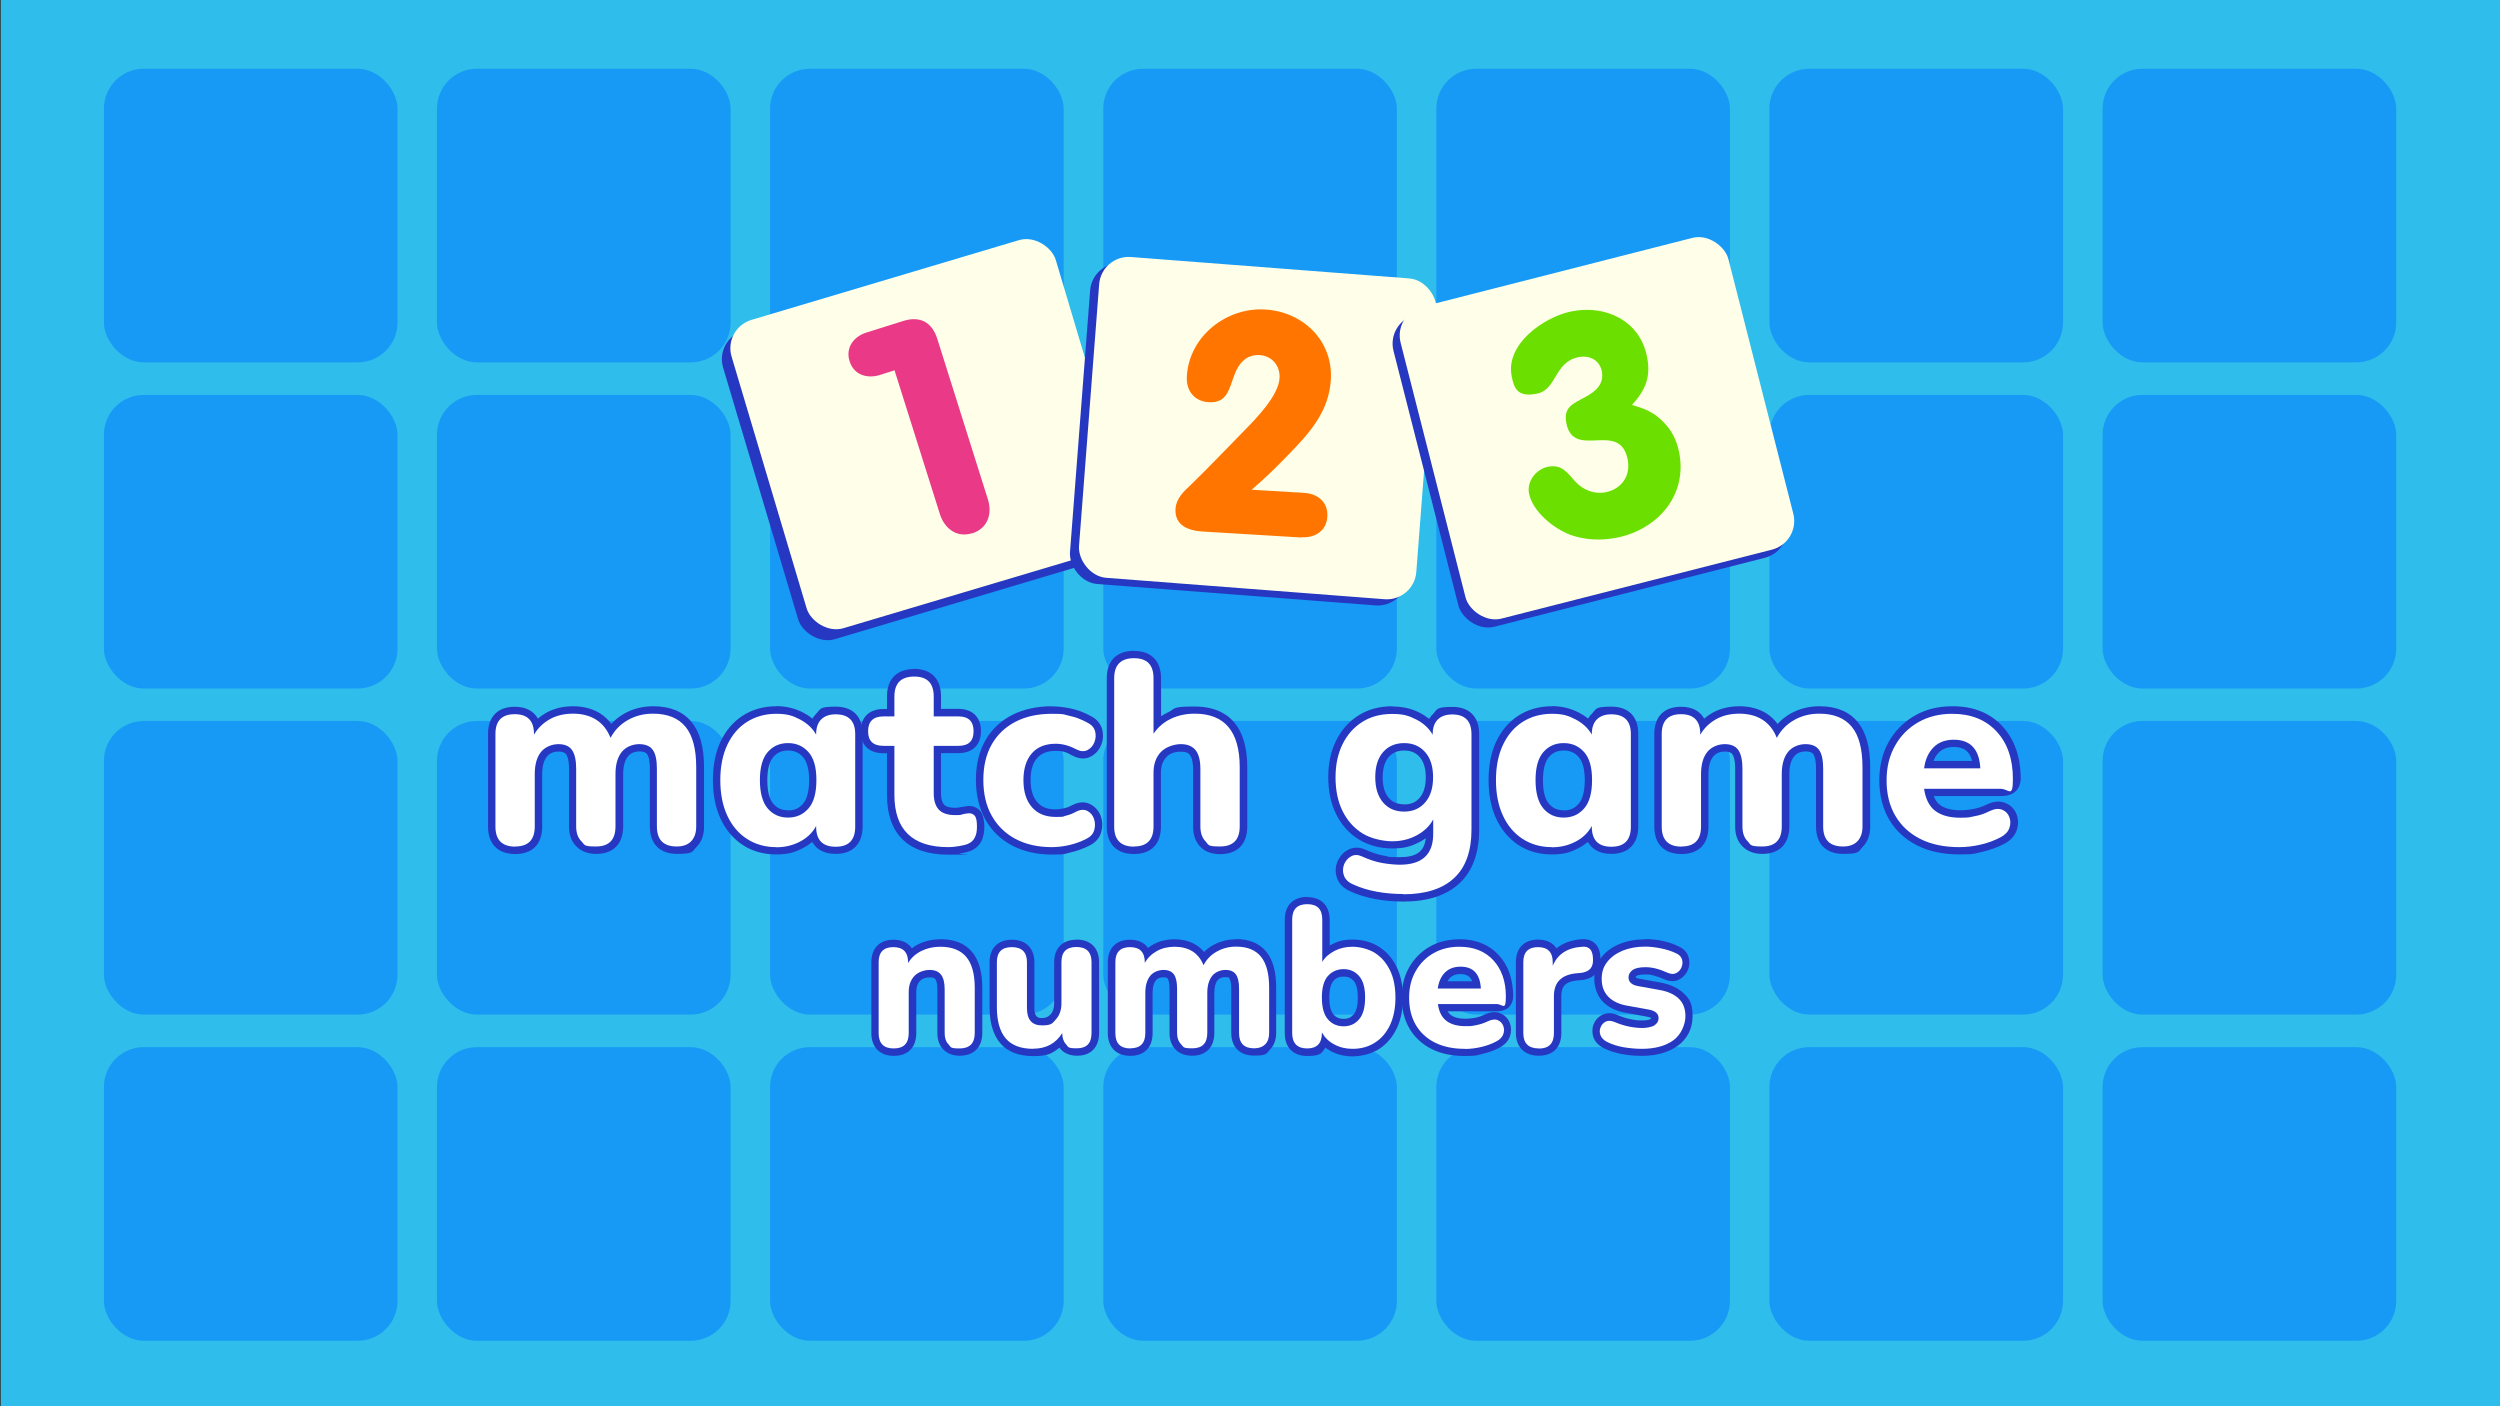 <?xml version="1.0" encoding="UTF-8"?>
<svg xmlns="http://www.w3.org/2000/svg" version="1.1" viewBox="0 0 1920 1080">
  <rect x="0" y="0" width="1920" height="1080" fill="#333333" stroke="none"/>
  <defs>
    <style>
      .cls-1 {
        fill: #ffffe9;
      }

      .cls-1, .cls-2, .cls-3, .cls-4, .cls-5, .cls-6, .cls-7, .cls-8 {
        stroke-width: 0px;
      }

      .cls-2 {
        fill: #0078ff;
      }

      .cls-3 {
        fill: #ea3986;
      }

      .cls-4 {
        fill: #6be000;
      }

      .cls-5 {
        fill: #2fbdeb;
      }

      .cls-9 {
        opacity: .5;
      }

      .cls-6 {
        fill: #2638c1;
      }

      .cls-7 {
        fill: #fff;
      }

      .cls-8 {
        fill: #ff7500;
      }
    </style>
  </defs>
  <g id="bg">
    <rect class="cls-5" x=".6" width="1920" height="1080"/>
    <g class="cls-9">
      <g>
        <rect class="cls-2" x="79.8" y="52.8" width="225.5" height="225.5" rx="30.6" ry="30.6"/>
        <rect class="cls-2" x="335.6" y="52.8" width="225.5" height="225.5" rx="30.6" ry="30.6"/>
        <rect class="cls-2" x="591.4" y="52.8" width="225.5" height="225.5" rx="30.6" ry="30.6"/>
        <rect class="cls-2" x="847.3" y="52.8" width="225.5" height="225.5" rx="30.6" ry="30.6"/>
        <rect class="cls-2" x="1103.1" y="52.8" width="225.5" height="225.5" rx="30.6" ry="30.6"/>
        <rect class="cls-2" x="1358.9" y="52.8" width="225.5" height="225.5" rx="30.6" ry="30.6"/>
        <rect class="cls-2" x="1614.8" y="52.8" width="225.5" height="225.5" rx="30.6" ry="30.6"/>
      </g>
      <g>
        <rect class="cls-2" x="79.8" y="303.3" width="225.5" height="225.5" rx="30.6" ry="30.6"/>
        <rect class="cls-2" x="335.6" y="303.3" width="225.5" height="225.5" rx="30.6" ry="30.6"/>
        <rect class="cls-2" x="591.4" y="303.3" width="225.5" height="225.5" rx="30.6" ry="30.6"/>
        <rect class="cls-2" x="847.3" y="303.3" width="225.5" height="225.5" rx="30.6" ry="30.6"/>
        <rect class="cls-2" x="1103.1" y="303.3" width="225.5" height="225.5" rx="30.6" ry="30.6"/>
        <rect class="cls-2" x="1358.9" y="303.3" width="225.5" height="225.5" rx="30.6" ry="30.6"/>
        <rect class="cls-2" x="1614.8" y="303.3" width="225.5" height="225.5" rx="30.6" ry="30.6"/>
      </g>
      <g>
        <rect class="cls-2" x="79.8" y="553.7" width="225.5" height="225.5" rx="30.6" ry="30.6"/>
        <rect class="cls-2" x="335.6" y="553.7" width="225.5" height="225.5" rx="30.6" ry="30.6"/>
        <rect class="cls-2" x="591.4" y="553.7" width="225.5" height="225.5" rx="30.6" ry="30.6"/>
        <rect class="cls-2" x="847.3" y="553.7" width="225.5" height="225.5" rx="30.6" ry="30.6"/>
        <rect class="cls-2" x="1103.1" y="553.7" width="225.5" height="225.5" rx="30.6" ry="30.6"/>
        <rect class="cls-2" x="1358.9" y="553.7" width="225.5" height="225.5" rx="30.6" ry="30.6"/>
        <rect class="cls-2" x="1614.8" y="553.7" width="225.5" height="225.5" rx="30.6" ry="30.6"/>
      </g>
      <g>
        <rect class="cls-2" x="79.8" y="804.2" width="225.5" height="225.5" rx="30.6" ry="30.6"/>
        <rect class="cls-2" x="335.6" y="804.2" width="225.5" height="225.5" rx="30.6" ry="30.6"/>
        <rect class="cls-2" x="591.4" y="804.2" width="225.5" height="225.5" rx="30.6" ry="30.6"/>
        <rect class="cls-2" x="847.3" y="804.2" width="225.5" height="225.5" rx="30.6" ry="30.6"/>
        <rect class="cls-2" x="1103.1" y="804.2" width="225.5" height="225.5" rx="30.6" ry="30.6"/>
        <rect class="cls-2" x="1358.9" y="804.2" width="225.5" height="225.5" rx="30.6" ry="30.6"/>
        <rect class="cls-2" x="1614.8" y="804.2" width="225.5" height="225.5" rx="30.6" ry="30.6"/>
      </g>
    </g>
  </g>
  <g id="Layer_1" data-name="Layer 1">
    <g>
      <rect class="cls-6" x="578.8" y="218" width="259.8" height="247.1" rx="22.7" ry="22.7" transform="translate(-68.1 217) rotate(-16.6)"/>
      <rect class="cls-1" x="585.3" y="209.6" width="259.8" height="247.1" rx="22.7" ry="22.7" transform="translate(-65.4 218.5) rotate(-16.6)"/>
    </g>
    <g>
      <rect class="cls-6" x="829.2" y="209.8" width="259.8" height="247.1" rx="22.7" ry="22.7" transform="translate(28.3 -72.4) rotate(4.4)"/>
      <rect class="cls-1" x="836.1" y="205.1" width="259.8" height="247.1" rx="22.7" ry="22.7" transform="translate(28 -73) rotate(4.4)"/>
    </g>
    <rect class="cls-6" x="1091.1" y="212.6" width="259.8" height="247.1" rx="22.7" ry="22.7" transform="translate(-45.2 311) rotate(-14.3)"/>
    <rect class="cls-1" x="1096.6" y="206.3" width="259.8" height="247.1" rx="22.7" ry="22.7" transform="translate(-43.5 312.2) rotate(-14.3)"/>
    <g>
      <g>
        <path class="cls-6" d="M519.8,653c-11.6,0-18-6.5-18-18.2v-44.4c0-5.9-.9-10.2-2.6-12.7-1.5-2.2-4.2-3.3-8.2-3.3s-8.5,1.6-11.2,4.9c-2.8,3.5-4.2,8.6-4.2,15.2v40.2c0,11.8-6.3,18.2-17.8,18.2s-10-1.6-13.2-4.8c-3.2-3.2-4.8-7.7-4.8-13.4v-44.4c0-5.9-.9-10.2-2.7-12.7-1.6-2.2-4.2-3.3-8.1-3.3s-8.5,1.6-11.2,4.9c-2.8,3.5-4.2,8.6-4.2,15.2v40.2c0,11.8-6.3,18.2-17.8,18.2s-18-6.5-18-18.2v-71.1c0-11.6,6.3-18,17.6-18s14.7,3.9,16.8,11.2c2.5-2.7,5.4-5.1,8.8-6.9,5.5-3.1,12-4.7,19.3-4.7s13.9,1.7,19.2,5c4,2.5,7.3,6.1,9.9,10.5,3-4.2,6.9-7.7,11.6-10.3,6.2-3.5,13.2-5.3,20.7-5.3,12,0,21.2,3.8,27.2,11.2,5.9,7.2,8.8,18.3,8.8,32.9v45.4c0,5.7-1.6,10.2-4.7,13.4-3.1,3.2-7.6,4.9-13.1,4.9Z"/>
        <path class="cls-6" d="M501.6,548.1c11.2,0,19.5,3.4,25,10.1,5.5,6.7,8.2,17.1,8.2,31.1v45.4c0,4.9-1.3,8.7-3.9,11.4-2.6,2.7-6.3,4-11.1,4-10.1,0-15.2-5.1-15.2-15.4v-44.4c0-6.5-1-11.3-3.1-14.3-2.1-3-5.6-4.5-10.5-4.5s-10.2,2-13.4,6c-3.2,4-4.8,9.7-4.8,17v40.2c0,10.3-5,15.4-15,15.4s-8.5-1.3-11.2-4c-2.7-2.7-4-6.5-4-11.4v-44.4c0-6.5-1.1-11.3-3.2-14.3-2.1-3-5.6-4.5-10.4-4.5s-10.2,2-13.4,6c-3.2,4-4.8,9.7-4.8,17v40.2c0,10.3-5,15.4-15,15.4s-15.2-5.1-15.2-15.4v-71.1c0-10.1,4.9-15.2,14.8-15.2s14.8,5.1,14.8,15.2v.6c2.9-5.1,7-9,12.1-11.9s11.1-4.3,17.9-4.3,12.8,1.5,17.7,4.6c4.9,3.1,8.6,7.7,11.1,14,3.1-5.9,7.5-10.4,13.3-13.7,5.8-3.3,12.2-4.9,19.3-4.9M501.6,542.4c-8,0-15.5,1.9-22.1,5.6-3.8,2.2-7.2,4.8-10,8-2.4-3.3-5.3-6-8.6-8.1-5.8-3.6-12.8-5.5-20.7-5.5s-14.7,1.7-20.7,5c-2.3,1.3-4.4,2.8-6.4,4.5-3.2-5.9-9.4-9.1-17.8-9.1-13,0-20.5,7.6-20.5,20.9v71.1c0,13.4,7.6,21.1,20.9,21.1s20.7-7.7,20.7-21.1v-40.2c0-6,1.2-10.5,3.6-13.5,2.1-2.6,5-3.9,9-3.9s5.4,1.5,5.8,2.1c.8,1.1,2.2,4.1,2.2,11v44.4c0,6.5,1.9,11.7,5.7,15.4,3.8,3.8,8.9,5.7,15.2,5.7,13.1,0,20.7-7.7,20.7-21.1v-40.2c0-6,1.2-10.5,3.6-13.5,2.1-2.6,5-3.9,9-3.9s5.5,1.5,5.8,2.1c.8,1.1,2.1,4.1,2.1,11.1v44.4c0,13.4,7.6,21.1,20.9,21.1s11.5-1.9,15.2-5.7c3.7-3.8,5.5-8.9,5.5-15.4v-45.4c0-15.5-3.1-26.8-9.5-34.7-6.6-8.1-16.5-12.2-29.4-12.2h0Z"/>
      </g>
      <g>
        <path class="cls-6" d="M596.2,653.4c-9.1,0-17.1-2.3-24.1-6.8-6.9-4.5-12.3-10.9-16.1-19-3.8-8-5.7-17.6-5.7-28.5s1.9-20.5,5.7-28.4c3.8-8.1,9.2-14.4,16.1-18.8,6.9-4.4,15-6.7,24-6.7s13.7,1.6,19.6,4.7c3.6,1.9,6.6,4.2,9.1,6.8.8-2.5,2-4.7,3.8-6.4,3.1-3.1,7.6-4.7,13.1-4.7,11.5,0,17.8,6.4,17.8,18v71.1c0,11.8-6.3,18.2-17.8,18.2s-14.8-3.9-16.9-11.2c-2.5,2.7-5.5,5-9.1,6.9-5.9,3.1-12.5,4.7-19.6,4.7ZM605.2,573.5c-5.6,0-10,1.9-13.5,5.9-3.5,4.1-5.3,10.7-5.3,19.7s1.8,15.9,5.3,20c3.5,4.1,7.9,6,13.5,6s10-2,13.6-6c3.6-4.1,5.4-10.8,5.4-20s-1.8-15.6-5.4-19.6c-3.5-4-8-5.9-13.6-5.9Z"/>
        <path class="cls-6" d="M596.2,548.1c6.7,0,12.8,1.5,18.3,4.4,5.5,2.9,9.6,6.8,12.3,11.6v-.4c0-4.9,1.3-8.7,3.9-11.3,2.6-2.6,6.3-3.9,11.1-3.9,10,0,15,5.1,15,15.2v71.1c0,10.3-5,15.4-15,15.4s-15-5.1-15-15.4v-.6c-2.7,5.1-6.8,9.1-12.3,12-5.5,2.9-11.6,4.4-18.3,4.4s-16-2.1-22.5-6.3c-6.5-4.2-11.5-10.1-15.1-17.8-3.6-7.7-5.4-16.8-5.4-27.3s1.8-19.6,5.4-27.2c3.6-7.6,8.6-13.5,15.1-17.6,6.5-4.1,14-6.2,22.5-6.2M605.2,627.9c6.4,0,11.6-2.3,15.7-7,4.1-4.7,6.1-11.9,6.1-21.8s-2-16.9-6.1-21.5c-4.1-4.6-9.3-6.9-15.7-6.9s-11.6,2.3-15.6,6.9c-4,4.6-6,11.8-6,21.5s2,17.1,6,21.8c4,4.7,9.2,7,15.6,7M596.2,542.4c-9.6,0-18.2,2.4-25.6,7.1-7.4,4.7-13.1,11.4-17.2,20-3.9,8.3-5.9,18.3-5.9,29.6s2,21.3,5.9,29.7c4,8.6,9.8,15.4,17.1,20.2,7.4,4.8,16,7.2,25.6,7.2s14.6-1.7,21-5.1c2.5-1.3,4.7-2.8,6.7-4.5,3.3,5.9,9.4,9.2,18,9.2,13.1,0,20.7-7.7,20.7-21.1v-71.1c0-13.3-7.5-20.9-20.7-20.9s-11.4,1.9-15.1,5.6c-1.1,1.1-2,2.3-2.8,3.6-2-1.7-4.3-3.2-6.8-4.5-6.4-3.4-13.4-5.1-21-5.1h0ZM605.2,622.3c-4.8,0-8.4-1.6-11.3-5-3.1-3.6-4.6-9.7-4.6-18.1s1.6-14.3,4.6-17.8c2.9-3.4,6.5-5,11.3-5s8.5,1.6,11.5,5c3.1,3.5,4.7,9.5,4.7,17.8s-1.6,14.5-4.7,18.1c-3,3.5-6.6,5.1-11.4,5.1h0Z"/>
      </g>
      <g>
        <path class="cls-6" d="M728.3,653.4c-29.4,0-44.3-14.5-44.3-43.1v-34.8h-5.6c-9.4,0-14.6-5-14.6-14s5.2-14.2,14.6-14.2h5.6v-12.4c0-11.8,6.4-18.2,18-18.2s17.8,6.5,17.8,18.2v12.4h16.2c9.3,0,14.4,5.1,14.4,14.2s-5.1,14-14.4,14h-16.2v33.6c0,4.8,1.1,8.4,3.1,10.7,2,2.2,5.5,3.3,10.4,3.3s3.5-.2,5-.5c1.8-.4,3.6-.7,5.2-.9.3,0,.5,0,.8,0,2.4,0,4.6,1,6.2,2.8,1.7,1.9,2.5,5.1,2.5,10.1s-.6,7-1.9,9.7c-1.4,3-3.8,5.2-7.1,6.6-2,.8-4.6,1.4-7.7,1.9-3.1.5-5.8.7-8.1.7Z"/>
        <path class="cls-6" d="M702.1,519.4c10,0,15,5.1,15,15.4v15.2h19c7.7,0,11.6,3.8,11.6,11.4s-3.9,11.2-11.6,11.2h-19v36.4c0,5.6,1.3,9.8,3.9,12.6,2.6,2.8,6.8,4.2,12.5,4.2s3.9-.2,5.6-.6c1.7-.4,3.3-.7,4.8-.8.2,0,.3,0,.5,0,1.6,0,3,.6,4.1,1.8,1.2,1.3,1.8,4.1,1.8,8.2s-.5,6.2-1.6,8.5c-1.1,2.3-2.9,4-5.6,5.1-1.7.7-4.1,1.2-7.1,1.7-3,.5-5.6.7-7.7.7-27.6,0-41.4-13.4-41.4-40.2v-37.6h-8.4c-7.9,0-11.8-3.7-11.8-11.2s3.9-11.4,11.8-11.4h8.4v-15.2c0-10.3,5.1-15.4,15.2-15.4M702.1,513.8c-13.3,0-20.9,7.7-20.9,21.1v9.6h-2.7c-10.9,0-17.5,6.4-17.5,17.1s6.5,16.9,17.5,16.9h2.7v32c0,30,16.3,45.9,47.1,45.9s5.3-.3,8.6-.8c3.4-.5,6.1-1.2,8.3-2,0,0,0,0,0,0,4-1.6,7-4.4,8.7-8,1.4-3.1,2.1-6.7,2.1-10.9s-1-9.5-3.3-12c-2.2-2.4-5.1-3.7-8.3-3.7s-.6,0-.9,0c0,0,0,0-.1,0-1.7.2-3.6.5-5.6.9-1.3.3-2.8.5-4.3.5-2.8,0-6.5-.4-8.4-2.4-1.6-1.7-2.4-4.7-2.4-8.8v-30.8h13.4c10.8,0,17.3-6.3,17.3-16.9s-6.5-17.1-17.3-17.1h-13.4v-9.6c0-13.4-7.5-21.1-20.7-21.1h0Z"/>
      </g>
      <g>
        <path class="cls-6" d="M807.8,653.4c-11.1,0-20.9-2.2-29.2-6.6-8.4-4.4-14.9-10.9-19.5-19-4.5-8.1-6.8-17.8-6.8-28.8s2.3-20.6,6.8-28.6c4.5-8.1,11.1-14.3,19.5-18.6,8.3-4.3,18.1-6.4,29.2-6.4s9,.5,13.9,1.6c5,1,9.8,2.8,14.4,5.4,4,2,6.6,4.8,7.6,8.5,1,3.5.8,6.9-.6,10.3-1.4,3.4-3.7,6-6.7,7.6-1.4.7-3,1.1-4.7,1.1-2.1,0-4.3-.6-6.7-1.8-4.9-2.6-9.7-3.9-14.3-3.9-7.1,0-12.4,2.1-16.2,6.4-3.8,4.3-5.8,10.6-5.8,18.8s2,14.4,5.8,18.9c3.8,4.4,9.1,6.5,16.2,6.5s4.5-.3,7-.8c2.4-.5,4.9-1.5,7.3-2.8,2.3-1.2,4.5-1.8,6.6-1.8s3.3.4,4.8,1.2c3.1,1.7,5.3,4.3,6.4,7.7,1.1,3.3,1.2,6.7.3,10.2-1,3.7-3.5,6.6-7.5,8.6-4.7,2.4-9.5,4.1-14.3,5.1-4.7,1-9.3,1.6-13.6,1.6Z"/>
        <path class="cls-6" d="M807.8,548.1c4.1,0,8.6.5,13.3,1.5,4.7,1,9.3,2.7,13.7,5.1,3.3,1.6,5.4,3.8,6.2,6.7s.6,5.7-.5,8.5c-1.1,2.8-2.9,4.8-5.4,6.1-1,.5-2.2.8-3.4.8s-3.4-.5-5.3-1.5c-5.3-2.8-10.5-4.2-15.6-4.2-7.9,0-14,2.4-18.3,7.3-4.3,4.9-6.5,11.8-6.5,20.7s2.2,15.7,6.5,20.7c4.3,5,10.4,7.5,18.3,7.5s4.9-.3,7.6-.9c2.7-.6,5.3-1.6,8-3.1,1.9-1,3.6-1.5,5.2-1.5,1.2,0,2.4.3,3.5.9,2.5,1.3,4.2,3.4,5.1,6.1.9,2.7,1,5.6.2,8.5-.8,2.9-2.8,5.2-6,6.8-4.5,2.3-9.1,3.9-13.6,4.9-4.5,1-8.9,1.5-13,1.5-10.7,0-20-2.1-27.9-6.3-7.9-4.2-14-10.2-18.3-17.9-4.3-7.7-6.4-16.9-6.4-27.4s2.1-19.6,6.4-27.2c4.3-7.6,10.4-13.4,18.3-17.5,7.9-4.1,17.2-6.1,27.9-6.1M807.8,542.4c-11.5,0-21.8,2.3-30.5,6.7-8.9,4.6-15.9,11.2-20.7,19.8-4.7,8.4-7.1,18.5-7.1,30s2.4,21.6,7.1,30.2c4.8,8.7,11.7,15.5,20.6,20.2,8.7,4.6,19,7,30.6,7s9.3-.5,14.2-1.6c5-1.1,10-2.9,14.9-5.4,4.6-2.3,7.7-5.9,8.9-10.4,1.1-4,1-8-.3-11.8-1.4-4.1-4.1-7.2-7.8-9.3-1.9-1-4-1.6-6.2-1.6-2.5,0-5.2.7-7.9,2.1,0,0,0,0-.1,0-2.2,1.2-4.4,2.1-6.5,2.5-2.3.5-4.4.8-6.4.8-6.2,0-10.8-1.8-14-5.6-3.4-3.9-5.1-9.6-5.1-17s1.7-13.2,5.1-16.9c3.2-3.6,7.8-5.4,14.1-5.4s8.5,1.2,13,3.6c2.7,1.4,5.4,2.2,8,2.2s4.1-.5,5.9-1.4c3.7-1.9,6.4-4.9,8.1-9,1.6-4,1.8-8.1.7-12.2-.9-3.1-3.1-7.3-9.1-10.2-4.8-2.6-9.9-4.5-15.1-5.6-5.1-1.1-10-1.6-14.5-1.6h0Z"/>
      </g>
      <g>
        <path class="cls-6" d="M936.9,653c-5.6,0-10-1.6-13.1-4.9-3.1-3.2-4.7-7.7-4.7-13.4v-44c0-6.1-1.1-10.4-3.1-12.9-2-2.4-4.9-3.5-9-3.5s-10,1.7-13.3,5.1c-3.3,3.5-4.9,8.1-4.9,14.1v41.2c0,11.8-6.3,18.2-17.8,18.2s-18-6.5-18-18.2v-113.9c0-11.8,6.4-18.2,18-18.2s17.8,6.5,17.8,18.2v35c2.8-2.6,5.9-4.7,9.4-6.4,5.8-2.8,12.4-4.2,19.4-4.2,24.9,0,37.5,14.8,37.5,44.1v45.4c0,11.8-6.4,18.2-18,18.2Z"/>
        <path class="cls-6" d="M870.9,505.4c10,0,15,5.1,15,15.4v42.6c3.5-5.1,7.9-8.9,13.4-11.5,5.5-2.6,11.5-3.9,18.2-3.9,23.1,0,34.6,13.7,34.6,41.2v45.4c0,10.3-5.1,15.4-15.2,15.4s-8.5-1.3-11.1-4c-2.6-2.7-3.9-6.5-3.9-11.4v-44c0-6.8-1.3-11.7-3.8-14.7-2.5-3-6.3-4.5-11.2-4.5s-11.5,2-15.3,6c-3.8,4-5.7,9.3-5.7,16v41.2c0,10.3-5,15.4-15,15.4s-15.2-5.1-15.2-15.4v-113.9c0-10.3,5.1-15.4,15.2-15.4M870.9,499.8c-13.3,0-20.9,7.7-20.9,21.1v113.9c0,13.4,7.6,21.1,20.9,21.1s20.7-7.7,20.7-21.1v-41.2c0-5.2,1.4-9.2,4.1-12.1,2.7-2.9,6.4-4.2,11.2-4.2s6,1.4,6.9,2.5c.9,1.1,2.5,4,2.5,11.1v44c0,6.4,1.9,11.6,5.5,15.4,3.7,3.8,8.8,5.7,15.2,5.7,13.3,0,20.9-7.7,20.9-21.1v-45.4c0-38.8-21.9-46.9-40.3-46.9s-14.4,1.5-20.6,4.5c-1.9.9-3.6,1.9-5.3,3v-29.1c0-13.4-7.5-21.1-20.7-21.1h0Z"/>
      </g>
      <g>
        <path class="cls-6" d="M1077.8,689.4c-7.3,0-14.4-.6-21.1-1.8-6.7-1.2-12.9-3.1-18.2-5.6-4.6-1.9-7.6-4.8-8.9-8.4-1.3-3.6-1.3-7.2.1-10.6,1.4-3.4,3.6-6,6.6-7.7,1.7-1,3.5-1.4,5.4-1.4s3.6.4,5.4,1.2c5.7,2.6,10.9,4.2,15.6,5,4.8.8,9,1.2,12.5,1.2,15.5,0,22.8-6.6,22.8-20.8v-2.7c-2.4,2.4-5.2,4.4-8.4,6.2-6.1,3.3-12.9,4.9-20.2,4.9s-17.6-2.2-24.5-6.5c-7-4.3-12.4-10.5-16.3-18.3-3.8-7.7-5.7-16.8-5.7-27.1s1.9-19.2,5.7-26.9c3.8-7.8,9.3-13.9,16.3-18.3,7-4.3,15.2-6.5,24.5-6.5s13.9,1.6,19.9,4.7c3.6,1.9,6.7,4.2,9.2,6.8.8-2.5,2-4.7,3.8-6.4,3.1-3.1,7.5-4.7,13.1-4.7,11.4,0,17.6,6.4,17.6,18v73.3c0,17.3-4.8,30.5-14.3,39.3-9.4,8.7-23.2,13.2-41,13.2ZM1078.4,573.5c-6,0-10.6,1.9-14.1,5.9-3.5,4.1-5.3,9.9-5.3,17.5s1.8,13.5,5.3,17.6c3.5,4.1,8.1,6,14.1,6s10.4-2,14-6c3.6-4.1,5.4-10,5.4-17.6s-1.8-13.4-5.4-17.4c-3.5-4-8.1-5.9-14-5.9Z"/>
        <path class="cls-6" d="M1069.4,548.1c6.8,0,13,1.5,18.6,4.4,5.6,2.9,9.7,6.8,12.4,11.6v-.4c0-4.9,1.3-8.7,3.9-11.3,2.6-2.6,6.3-3.9,11.1-3.9,9.9,0,14.8,5.1,14.8,15.2v73.3c0,16.5-4.5,29-13.4,37.2-8.9,8.3-22,12.4-39,12.4s-14.1-.6-20.6-1.8c-6.5-1.2-12.4-3-17.6-5.4-3.9-1.6-6.3-3.9-7.4-6.8-1.1-2.9-1-5.8,0-8.6s2.9-4.9,5.4-6.3c1.3-.7,2.6-1.1,4-1.1s2.8.3,4.3,1c5.9,2.7,11.3,4.4,16.3,5.2s9.3,1.2,12.9,1.2c17.1,0,25.6-7.9,25.6-23.6v-11.2c-2.7,5.1-6.9,9.1-12.6,12.2-5.7,3.1-12,4.6-18.8,4.6s-16.5-2-23-6.1c-6.5-4.1-11.6-9.8-15.2-17.1-3.6-7.3-5.4-15.9-5.4-25.8s1.8-18.3,5.4-25.6c3.6-7.3,8.7-13,15.2-17.1,6.5-4.1,14.2-6.1,23-6.1M1078.4,623.3c6.7,0,12-2.3,16.1-7,4.1-4.7,6.1-11.1,6.1-19.4s-2-14.7-6.1-19.3c-4.1-4.6-9.4-6.9-16.1-6.9s-12.2,2.3-16.2,6.9c-4,4.6-6,11-6,19.3s2,14.7,6,19.4c4,4.7,9.4,7,16.2,7M1069.4,542.4c-9.8,0-18.6,2.3-26,7-7.4,4.6-13.2,11.2-17.3,19.4-4,8.1-6,17.5-6,28.1s2,20.2,6,28.3c4.1,8.3,9.9,14.8,17.3,19.4,7.4,4.6,16.2,7,26,7s14.9-1.8,21.5-5.3c1.4-.8,2.8-1.6,4.1-2.5-1.1,10.1-7.2,14.5-19.8,14.5s-7.3-.4-12-1.1c-4.5-.7-9.5-2.3-14.9-4.8,0,0,0,0,0,0-2.2-1-4.4-1.4-6.5-1.4s-4.7.6-6.8,1.8c-3.6,2-6.2,5.1-7.9,9.1-1.7,4.1-1.7,8.4-.2,12.7,1.6,4.4,5.1,7.8,10.5,10.1,5.6,2.6,11.9,4.5,18.9,5.8,6.9,1.3,14.1,1.9,21.6,1.9,18.5,0,32.9-4.7,42.9-13.9,10.1-9.4,15.2-23.3,15.2-41.4v-73.3c0-13.3-7.5-20.9-20.5-20.9s-11.4,1.9-15.1,5.6c-1.1,1.1-2,2.3-2.8,3.6-2.1-1.7-4.4-3.2-6.9-4.5-6.4-3.4-13.6-5-21.2-5h0ZM1078.4,617.7c-5.2,0-9-1.6-11.9-5-3.1-3.6-4.6-8.9-4.6-15.7s1.6-12.1,4.6-15.6c2.9-3.3,6.8-5,11.9-5s8.9,1.6,11.9,5c3.1,3.5,4.7,8.8,4.7,15.6s-1.6,12.1-4.7,15.7c-3,3.5-6.8,5.1-11.8,5.1h0Z"/>
      </g>
      <g>
        <path class="cls-6" d="M1191.9,653.4c-9.1,0-17.1-2.3-24.1-6.8-6.9-4.5-12.3-10.9-16.1-19-3.8-8-5.7-17.6-5.7-28.5s1.9-20.5,5.7-28.4c3.8-8.1,9.2-14.4,16.1-18.8,6.9-4.4,15-6.7,24-6.7s13.7,1.6,19.6,4.7c3.6,1.9,6.6,4.2,9.1,6.8.8-2.5,2-4.7,3.8-6.4,3.1-3.1,7.5-4.7,13.1-4.7,11.5,0,17.8,6.4,17.8,18v71.1c0,11.8-6.3,18.2-17.8,18.2s-14.8-3.9-16.9-11.2c-2.5,2.7-5.5,5-9.1,6.9-5.9,3.1-12.5,4.7-19.6,4.7ZM1200.9,573.5c-5.6,0-10,1.9-13.5,5.9-3.5,4.1-5.3,10.7-5.3,19.7s1.8,15.9,5.3,20c3.5,4.1,7.9,6,13.5,6s10-2,13.6-6c3.6-4.1,5.4-10.8,5.4-20s-1.8-15.6-5.4-19.6c-3.5-4-8-5.9-13.6-5.9Z"/>
        <path class="cls-6" d="M1191.9,548.1c6.7,0,12.8,1.5,18.3,4.4,5.5,2.9,9.6,6.8,12.3,11.6v-.4c0-4.9,1.3-8.7,3.9-11.3,2.6-2.6,6.3-3.9,11.1-3.9,10,0,15,5.1,15,15.2v71.1c0,10.3-5,15.4-15,15.4s-15-5.1-15-15.4v-.6c-2.7,5.1-6.8,9.1-12.3,12-5.5,2.9-11.6,4.4-18.3,4.4s-16-2.1-22.5-6.3c-6.5-4.2-11.5-10.1-15.1-17.8-3.6-7.7-5.4-16.8-5.4-27.3s1.8-19.6,5.4-27.2c3.6-7.6,8.6-13.5,15.1-17.6,6.5-4.1,14-6.2,22.5-6.2M1200.9,627.9c6.4,0,11.6-2.3,15.7-7,4.1-4.7,6.1-11.9,6.1-21.8s-2-16.9-6.1-21.5c-4.1-4.6-9.3-6.9-15.7-6.9s-11.6,2.3-15.6,6.9c-4,4.6-6,11.8-6,21.5s2,17.1,6,21.8c4,4.7,9.2,7,15.6,7M1191.9,542.4c-9.6,0-18.2,2.4-25.6,7.1-7.4,4.7-13.1,11.4-17.2,20-3.9,8.3-5.9,18.3-5.9,29.6s2,21.3,5.9,29.7c4,8.6,9.8,15.4,17.1,20.2,7.4,4.8,16,7.2,25.6,7.2s14.6-1.7,21-5.1c2.5-1.3,4.7-2.8,6.7-4.5,3.3,5.9,9.4,9.2,18,9.2,13.1,0,20.7-7.7,20.7-21.1v-71.1c0-13.3-7.5-20.9-20.7-20.9s-11.4,1.9-15.1,5.6c-1.1,1.1-2,2.3-2.8,3.6-2-1.7-4.3-3.2-6.8-4.5-6.4-3.4-13.4-5.1-21-5.1h0ZM1200.9,622.3c-4.8,0-8.4-1.6-11.3-5-3.1-3.6-4.6-9.7-4.6-18.1s1.6-14.3,4.6-17.8c2.9-3.4,6.5-5,11.3-5s8.5,1.6,11.5,5c3.1,3.5,4.7,9.5,4.7,17.8s-1.6,14.5-4.7,18.1c-3,3.5-6.6,5.1-11.4,5.1h0Z"/>
      </g>
      <g>
        <path class="cls-6" d="M1415.5,653c-11.6,0-18-6.5-18-18.2v-44.4c0-5.9-.9-10.2-2.6-12.7-1.5-2.2-4.2-3.3-8.2-3.3s-8.5,1.6-11.2,4.9c-2.8,3.5-4.2,8.6-4.2,15.2v40.2c0,11.8-6.3,18.2-17.8,18.2s-10-1.6-13.2-4.8c-3.2-3.2-4.8-7.7-4.8-13.4v-44.4c0-5.9-.9-10.2-2.7-12.7-1.6-2.2-4.2-3.3-8.1-3.3s-8.5,1.6-11.2,4.9c-2.8,3.5-4.2,8.6-4.2,15.2v40.2c0,11.8-6.3,18.2-17.8,18.2s-18-6.5-18-18.2v-71.1c0-11.6,6.3-18,17.6-18s14.7,3.9,16.8,11.2c2.5-2.7,5.4-5.1,8.8-6.9,5.5-3.1,12-4.7,19.3-4.7s13.9,1.7,19.2,5c4,2.5,7.3,6.1,9.9,10.5,3-4.2,6.9-7.7,11.6-10.3,6.2-3.5,13.2-5.3,20.7-5.3,12,0,21.2,3.8,27.2,11.2,5.9,7.2,8.8,18.3,8.8,32.9v45.4c0,5.7-1.6,10.2-4.7,13.4-3.1,3.2-7.6,4.9-13.1,4.9Z"/>
        <path class="cls-6" d="M1397.3,548.1c11.2,0,19.5,3.4,25,10.1,5.5,6.7,8.2,17.1,8.2,31.1v45.4c0,4.9-1.3,8.7-3.9,11.4-2.6,2.7-6.3,4-11.1,4-10.1,0-15.2-5.1-15.2-15.4v-44.4c0-6.5-1-11.3-3.1-14.3-2.1-3-5.6-4.5-10.5-4.5s-10.2,2-13.4,6c-3.2,4-4.8,9.7-4.8,17v40.2c0,10.3-5,15.4-15,15.4s-8.5-1.3-11.2-4c-2.7-2.7-4-6.5-4-11.4v-44.4c0-6.5-1.1-11.3-3.2-14.3-2.1-3-5.6-4.5-10.4-4.5s-10.2,2-13.4,6c-3.2,4-4.8,9.7-4.8,17v40.2c0,10.3-5,15.4-15,15.4s-15.2-5.1-15.2-15.4v-71.1c0-10.1,4.9-15.2,14.8-15.2s14.8,5.1,14.8,15.2v.6c2.9-5.1,7-9,12.1-11.9s11.1-4.3,17.9-4.3,12.8,1.5,17.7,4.6c4.9,3.1,8.6,7.7,11.1,14,3.1-5.9,7.5-10.4,13.3-13.7,5.8-3.3,12.2-4.9,19.3-4.9M1397.3,542.4c-8,0-15.5,1.9-22.1,5.6-3.8,2.2-7.2,4.8-10,8-2.4-3.3-5.3-6-8.6-8.1-5.8-3.6-12.8-5.5-20.7-5.5s-14.7,1.7-20.7,5c-2.3,1.3-4.4,2.8-6.4,4.5-3.2-5.9-9.4-9.1-17.8-9.1-13,0-20.5,7.6-20.5,20.9v71.1c0,13.4,7.6,21.1,20.9,21.1s20.7-7.7,20.7-21.1v-40.2c0-6,1.2-10.5,3.6-13.5,2.1-2.6,5-3.9,9-3.9s5.4,1.5,5.8,2.1c.8,1.1,2.1,4.1,2.1,11v44.4c0,6.5,1.9,11.7,5.7,15.4,3.8,3.8,8.9,5.7,15.2,5.7,13.1,0,20.7-7.7,20.7-21.1v-40.2c0-6,1.2-10.5,3.6-13.5,2.1-2.6,5-3.9,9-3.9s5.5,1.5,5.8,2.1c.8,1.1,2.1,4.1,2.1,11.1v44.4c0,13.4,7.6,21.1,20.9,21.1s11.5-1.9,15.2-5.7c3.7-3.8,5.5-8.9,5.5-15.4v-45.4c0-15.5-3.1-26.8-9.5-34.7-6.6-8.1-16.5-12.2-29.4-12.2h0Z"/>
      </g>
      <g>
        <path class="cls-6" d="M1504.7,653.4c-12,0-22.5-2.2-31.2-6.6-8.8-4.4-15.7-10.8-20.4-18.9-4.7-8.1-7.1-17.7-7.1-28.5s2.3-20.1,6.9-28.1c4.6-8.1,10.9-14.5,18.9-19.1,7.9-4.6,17.2-6.9,27.5-6.9,15,0,27.2,4.8,36.1,14.4,8.9,9.5,13.4,22.4,13.4,38.5s-8.6,10.4-12.2,10.4h-55.5c1.2,5.3,3.5,9.3,6.8,11.8,4.1,3.1,9.9,4.7,17.4,4.7s6.5-.4,10.4-1.1c3.8-.7,7.5-1.9,10.9-3.6,2.8-1.4,5.4-2,7.8-2s3,.3,4.4.9c3.4,1.5,5.8,3.9,7.1,7.3,1.2,3.3,1.2,6.7,0,10.2-1.2,3.5-3.9,6.5-8,8.7-4.9,2.6-10.4,4.7-16.2,6-5.8,1.3-11.5,2-16.9,2ZM1517.9,587.3c-1.4-11.1-6.9-16.4-17.3-16.4s-10.1,1.6-13.5,5c-2.8,2.8-4.8,6.6-5.9,11.4h36.8Z"/>
        <path class="cls-6" d="M1499.3,548.1c14.3,0,25.6,4.5,34,13.5,8.4,9,12.6,21.2,12.6,36.5s-3.1,7.6-9.4,7.6h-58.8c1.1,7.7,3.9,13.4,8.5,16.9,4.6,3.5,11,5.3,19.1,5.3s6.8-.4,10.9-1.1c4.1-.7,8-2,11.7-3.9,2.4-1.2,4.6-1.7,6.5-1.7,1.2,0,2.3.2,3.3.6,2.7,1.1,4.5,3,5.5,5.7s1,5.4,0,8.3c-1,2.9-3.2,5.2-6.7,7.1-4.7,2.5-9.8,4.4-15.5,5.7-5.7,1.3-11.1,1.9-16.3,1.9-11.6,0-21.6-2.1-29.9-6.3-8.3-4.2-14.7-10.1-19.2-17.8-4.5-7.7-6.7-16.7-6.7-27.1s2.2-19.1,6.5-26.7c4.3-7.7,10.3-13.7,17.8-18,7.5-4.3,16.2-6.5,26.1-6.5M1477.7,590.1h43.2c-.8-14.7-7.6-22-20.4-22s-11.6,1.9-15.5,5.8c-3.9,3.9-6.4,9.3-7.3,16.2M1499.3,542.4c-10.8,0-20.6,2.4-28.9,7.3-8.4,4.8-15.1,11.6-19.9,20.1-4.8,8.5-7.2,18.4-7.2,29.5s2.5,21.5,7.5,30c5,8.6,12.3,15.3,21.6,20,9.1,4.6,20,6.9,32.5,6.9s11.5-.7,17.5-2c6.1-1.4,11.9-3.5,17-6.2,4.7-2.5,7.9-6,9.4-10.2,1.4-4.1,1.4-8.2,0-12.2-1.5-4.1-4.5-7.2-8.6-8.9-1.7-.7-3.6-1.1-5.5-1.1-2.8,0-5.8.8-9,2.3,0,0,0,0,0,0-3.2,1.6-6.7,2.8-10.2,3.4-3.7.7-7,1-9.9,1-6.8,0-12.1-1.4-15.7-4.1-2.1-1.6-3.6-3.8-4.8-6.8h51.7c14,0,15.1-10.2,15.1-13.3,0-16.8-4.8-30.3-14.1-40.4-9.5-10.2-22.3-15.3-38.2-15.3h0ZM1484.9,584.4c1-2.6,2.4-4.8,4.1-6.5,2.9-2.8,6.6-4.2,11.5-4.2,9.2,0,12.7,4.8,14,10.7h-29.7Z"/>
      </g>
    </g>
    <g>
      <g>
        <path class="cls-6" d="M736.9,808c-4.4,0-8-1.3-10.5-3.9-2.5-2.6-3.8-6.2-3.8-10.7v-33.7c0-4.4-.8-7.7-2.2-9.4-1.4-1.6-3.5-2.4-6.4-2.4s-7.3,1.2-9.7,3.7c-2.4,2.5-3.6,5.9-3.6,10.3v31.6c0,9.4-5.1,14.6-14.3,14.6s-14.5-5.2-14.5-14.6v-54.4c0-9.3,5-14.5,14.2-14.5s11.4,2.9,13.2,8.2c2.1-2,4.4-3.7,7.1-5,4.7-2.3,9.9-3.5,15.7-3.5,9.7,0,17.1,2.9,22.1,8.7,4.8,5.7,7.3,14.3,7.3,25.6v34.8c0,9.4-5.1,14.6-14.5,14.6Z"/>
        <path class="cls-6" d="M722.1,727.1c8.9,0,15.5,2.6,19.9,7.7,4.4,5.2,6.6,13.1,6.6,23.8v34.8c0,7.9-3.9,11.8-11.6,11.8s-6.5-1-8.5-3.1c-2-2-3-4.9-3-8.7v-33.7c0-5.2-1-9-2.9-11.3-1.9-2.3-4.8-3.5-8.6-3.5s-8.8,1.5-11.7,4.6c-2.9,3.1-4.4,7.2-4.4,12.3v31.6c0,7.9-3.8,11.8-11.5,11.8s-11.6-3.9-11.6-11.8v-54.4c0-7.8,3.8-11.6,11.3-11.6s11.3,3.9,11.3,11.6v.6c2.5-4.1,6-7.2,10.3-9.3,4.3-2.1,9.1-3.2,14.4-3.2M722.1,721.4c-6.2,0-11.9,1.3-16.9,3.8-1.8.9-3.4,1.9-4.9,3.1-2.8-4.2-7.7-6.6-14.1-6.6-10.6,0-17,6.5-17,17.3v54.4c0,10.9,6.5,17.5,17.3,17.5s17.2-6.5,17.2-17.5v-31.6c0-3.6.9-6.4,2.8-8.4,1.8-1.9,4.3-2.8,7.6-2.8s3.9,1,4.2,1.4c.5.6,1.6,2.4,1.6,7.6v33.7c0,5.3,1.5,9.6,4.6,12.7,3.1,3.2,7.3,4.8,12.6,4.8,10.8,0,17.3-6.5,17.3-17.5v-34.8c0-12.1-2.7-21.3-7.9-27.5-5.5-6.5-13.6-9.7-24.2-9.7h0Z"/>
      </g>
      <g>
        <path class="cls-6" d="M793.6,808.3c-10.4,0-18.3-3-23.4-9-5-5.8-7.5-14.5-7.5-25.7v-34.6c0-9.3,5.1-14.5,14.3-14.5s14.5,5.1,14.5,14.5v35.2c0,9.2,4.4,10.5,8.7,10.5s6.4-1.2,8.7-3.7c2.3-2.6,3.5-6,3.5-10.4v-31.6c0-9.3,5.1-14.5,14.3-14.5s14.5,5.1,14.5,14.5v54.4c0,9.4-5,14.6-14,14.6s-8-1.3-10.5-3.9c-1.1-1.1-1.9-2.4-2.5-3.9-5.3,5.4-12.1,8.1-20.6,8.1Z"/>
        <path class="cls-6" d="M826.7,727.4c7.8,0,11.6,3.9,11.6,11.6v54.4c0,7.9-3.7,11.8-11.2,11.8s-6.5-1-8.4-3.1c-1.9-2-2.9-4.9-2.9-8.6-5,8-12.4,12-22.2,12s-16.7-2.7-21.2-8c-4.5-5.3-6.8-13.3-6.8-23.9v-34.6c0-7.8,3.8-11.6,11.5-11.6s11.6,3.9,11.6,11.6v35.2c0,8.9,3.8,13.3,11.5,13.3s8-1.6,10.8-4.7c2.8-3.1,4.2-7.2,4.2-12.3v-31.6c0-7.8,3.8-11.6,11.5-11.6M826.7,721.7c-10.7,0-17.1,6.5-17.1,17.3v31.6c0,3.7-.9,6.5-2.8,8.5-1.7,1.9-3.8,2.8-6.6,2.8s-5.8-.6-5.8-7.7v-35.2c0-10.8-6.5-17.3-17.3-17.3s-17.1,6.5-17.1,17.3v34.6c0,12,2.8,21.2,8.2,27.6,5.6,6.6,14.2,9.9,25.5,9.9s14.5-2.2,19.9-6.5c.4.5.7.9,1.2,1.4,3,3.2,7.3,4.8,12.5,4.8,10.5,0,16.8-6.5,16.8-17.5v-54.4c0-10.8-6.5-17.3-17.3-17.3h0Z"/>
      </g>
      <g>
        <path class="cls-6" d="M963.1,808c-9.3,0-14.5-5.2-14.5-14.6v-34c0-5.5-1-8.1-1.9-9.3-.4-.6-1.5-2.2-5.7-2.2s-6.1,1.2-8,3.5c-2,2.5-3.1,6.3-3.1,11.3v30.8c0,9.4-5.1,14.6-14.3,14.6s-8-1.3-10.6-3.9c-2.6-2.6-3.9-6.2-3.9-10.7v-34c0-5.5-1-8.1-1.9-9.3-1.1-1.5-2.9-2.3-5.7-2.3s-6.1,1.2-8,3.5c-2,2.5-3.1,6.3-3.1,11.3v30.8c0,9.4-5.1,14.6-14.3,14.6s-14.5-5.2-14.5-14.6v-54.4c0-9.3,5-14.5,14.2-14.5s11.2,2.8,13.1,8c1.8-1.8,3.8-3.3,6.1-4.6,4.3-2.4,9.4-3.7,15.1-3.7s10.9,1.3,15.1,4c2.9,1.8,5.3,4.3,7.3,7.4,2.3-2.9,5.1-5.4,8.5-7.3,4.8-2.7,10.3-4.1,16.2-4.1,9.4,0,16.6,3,21.3,8.8,4.6,5.6,6.9,14.3,6.9,25.6v34.8c0,4.5-1.3,8.1-3.8,10.7-2.5,2.6-6.1,3.9-10.5,3.9Z"/>
        <path class="cls-6" d="M949.2,727.1c8.6,0,15,2.6,19.1,7.7,4.2,5.2,6.3,13.1,6.3,23.8v34.8c0,3.8-1,6.7-3,8.7s-4.8,3.1-8.5,3.1c-7.8,0-11.6-3.9-11.6-11.8v-34c0-5-.8-8.7-2.4-10.9-1.6-2.3-4.3-3.5-8-3.5s-7.8,1.5-10.3,4.6c-2.5,3.1-3.7,7.4-3.7,13v30.8c0,7.9-3.8,11.8-11.5,11.8s-6.5-1-8.6-3.1c-2-2-3.1-4.9-3.1-8.7v-34c0-5-.8-8.7-2.4-10.9-1.6-2.3-4.3-3.5-8-3.5s-7.8,1.5-10.3,4.6c-2.5,3.1-3.7,7.4-3.7,13v30.8c0,7.9-3.8,11.8-11.5,11.8s-11.6-3.9-11.6-11.8v-54.4c0-7.8,3.8-11.6,11.3-11.6s11.3,3.9,11.3,11.6v.5c2.2-3.9,5.3-6.9,9.3-9.1,3.9-2.2,8.5-3.3,13.7-3.3s9.8,1.2,13.6,3.5c3.7,2.4,6.6,5.9,8.5,10.7,2.3-4.5,5.7-8,10.2-10.5,4.4-2.5,9.4-3.8,14.8-3.8M949.2,721.4c-6.4,0-12.3,1.5-17.6,4.5-2.6,1.4-4.9,3.2-6.9,5.2-1.7-2.1-3.7-3.9-6-5.3-4.6-2.9-10.2-4.4-16.6-4.4s-11.7,1.3-16.5,4c-1.4.8-2.7,1.6-3.9,2.6-2.9-4.1-7.7-6.3-13.9-6.3-10.6,0-17,6.5-17,17.3v54.4c0,10.9,6.5,17.5,17.3,17.5s17.1-6.5,17.1-17.5v-30.8c0-4.3.8-7.5,2.4-9.5.9-1.1,2.4-2.5,5.8-2.5s3.2.8,3.4,1.1c.4.6,1.4,2.5,1.4,7.7v34c0,5.3,1.6,9.6,4.7,12.7,3.1,3.1,7.4,4.7,12.6,4.7,10.7,0,17.1-6.5,17.1-17.5v-30.8c0-4.3.8-7.5,2.4-9.5.9-1.1,2.4-2.5,5.8-2.5s2.8.2,3.4,1c.4.6,1.4,2.6,1.4,7.7v34c0,10.9,6.5,17.5,17.3,17.5s9.5-1.6,12.6-4.8c3-3.1,4.6-7.4,4.6-12.7v-34.8c0-12.2-2.5-21.1-7.5-27.4-5.3-6.5-13.2-9.8-23.5-9.8h0Z"/>
      </g>
      <g>
        <path class="cls-6" d="M1038.8,808.3c-5.6,0-10.8-1.2-15.4-3.7-2.4-1.3-4.5-2.9-6.4-4.7-1.9,5.2-6.4,8.1-13.1,8.1s-14.3-5.2-14.3-14.6v-87.2c0-9.4,5.1-14.6,14.5-14.6s14.3,5.2,14.3,14.6v25c1.6-1.4,3.5-2.5,5.5-3.6,4.5-2.3,9.6-3.4,15-3.4s13.4,1.7,18.8,5.2c5.4,3.4,9.6,8.4,12.6,14.7,2.9,6.2,4.4,13.6,4.4,22s-1.5,15.9-4.4,22.1c-3,6.3-7.2,11.3-12.6,14.8-5.4,3.5-11.7,5.3-18.8,5.3ZM1031.9,747.2c-4.2,0-7.4,1.4-10,4.3-2.6,3-3.9,7.9-3.9,14.6s1.3,11.8,3.9,14.9c2.5,2.9,5.8,4.4,9.9,4.4s7.3-1.4,9.8-4.4c2.6-3,3.9-8,3.9-14.9s-1.3-11.6-3.9-14.6c-2.5-2.9-5.7-4.3-9.8-4.3Z"/>
        <path class="cls-6" d="M1004,694.4c7.7,0,11.5,3.9,11.5,11.8v32.5c2.2-3.6,5.4-6.4,9.6-8.5,4.1-2.1,8.7-3.1,13.7-3.1s12.3,1.6,17.2,4.8c5,3.2,8.8,7.7,11.6,13.5,2.8,5.8,4.1,12.8,4.1,20.8s-1.4,15-4.1,20.9c-2.8,5.9-6.6,10.4-11.6,13.6-4.9,3.2-10.7,4.8-17.2,4.8s-9.9-1.1-14.1-3.4c-4.2-2.2-7.3-5.3-9.5-9.2v.5c0,7.9-3.8,11.8-11.3,11.8s-11.5-3.9-11.5-11.8v-87.2c0-7.9,3.9-11.8,11.6-11.8M1031.9,788.2c4.9,0,8.9-1.8,11.9-5.4,3.1-3.6,4.6-9.1,4.6-16.7s-1.5-12.9-4.6-16.5c-3.1-3.5-7-5.3-11.9-5.3s-9,1.8-12.1,5.3c-3.1,3.5-4.6,9-4.6,16.5s1.5,13.1,4.6,16.7c3.1,3.6,7.1,5.4,12.1,5.4M1004,688.8c-10.8,0-17.3,6.5-17.3,17.5v87.2c0,10.9,6.4,17.5,17.2,17.5s11.1-2.3,14-6.4c1.3,1,2.7,1.9,4.2,2.7,5,2.7,10.6,4,16.8,4s14.5-1.9,20.3-5.7c5.8-3.8,10.4-9.2,13.6-16,3.1-6.6,4.7-14.4,4.7-23.3s-1.6-16.7-4.7-23.3c-3.2-6.8-7.8-12.1-13.6-15.8-5.8-3.7-12.7-5.6-20.3-5.6s-11.3,1.3-16.3,3.8c-.5.2-.9.5-1.4.7v-19.6c0-10.9-6.4-17.5-17.2-17.5h0ZM1031.9,782.5c-3.3,0-5.8-1.1-7.8-3.4-2.1-2.5-3.2-7-3.2-13s1.1-10.3,3.2-12.8c2-2.3,4.5-3.3,7.8-3.3s5.7,1.1,7.7,3.3c2.1,2.4,3.2,6.8,3.2,12.8s-1.1,10.5-3.2,13c-2,2.3-4.4,3.4-7.6,3.4h0Z"/>
      </g>
      <g>
        <path class="cls-6" d="M1124.9,808.3c-9.3,0-17.4-1.7-24.2-5.1-6.8-3.4-12.2-8.4-15.9-14.7-3.7-6.3-5.5-13.7-5.5-22.2s1.8-15.6,5.3-21.8c3.6-6.3,8.5-11.3,14.7-14.8,6.2-3.6,13.4-5.4,21.4-5.4,11.7,0,21.1,3.8,28.1,11.2,6.9,7.4,10.4,17.5,10.4,29.9s-1,8.7-10,8.7h-41.6c.9,3.5,2.5,6.1,4.8,7.9,3,2.3,7.3,3.5,12.9,3.5s4.9-.3,7.9-.8c2.8-.5,5.6-1.4,8.2-2.7,2.2-1.1,4.3-1.6,6.3-1.6s2.5.2,3.6.7c2.8,1.2,4.7,3.2,5.8,6,1,2.7,1,5.5,0,8.3-1,2.9-3.2,5.2-6.5,7-3.8,2-8,3.6-12.6,4.6-4.5,1-8.9,1.5-13.1,1.5ZM1134.2,756.4c-1.1-7.7-5.1-11.2-12.5-11.2s-7.4,1.2-9.9,3.6c-1.9,1.9-3.3,4.4-4.1,7.6h26.5Z"/>
        <path class="cls-6" d="M1120.7,727.1c10.9,0,19.6,3.4,26,10.3,6.4,6.9,9.6,16.2,9.6,27.9s-2.4,5.8-7.2,5.8h-45c.8,5.9,3,10.2,6.5,12.9,3.5,2.7,8.4,4.1,14.6,4.1s5.2-.3,8.4-.8c3.1-.6,6.1-1.6,9-3,1.8-.9,3.5-1.3,5-1.3.9,0,1.7.2,2.5.5,2,.9,3.4,2.3,4.2,4.4.8,2,.8,4.2,0,6.4-.8,2.2-2.5,4-5.1,5.4-3.6,1.9-7.5,3.4-11.9,4.4-4.3,1-8.5,1.5-12.5,1.5-8.9,0-16.5-1.6-22.9-4.8-6.4-3.2-11.3-7.8-14.7-13.6-3.4-5.9-5.1-12.8-5.1-20.8s1.7-14.6,5-20.4c3.3-5.9,7.9-10.5,13.6-13.8,5.8-3.3,12.4-5,20-5M1104.2,759.2h33.1c-.6-11.2-5.8-16.8-15.6-16.8s-8.9,1.5-11.9,4.4c-3,3-4.9,7.1-5.6,12.4M1120.7,721.4c-8.5,0-16.2,1.9-22.8,5.7-6.6,3.8-11.9,9.2-15.7,15.9-3.8,6.7-5.7,14.5-5.7,23.2s2,16.9,5.9,23.6c4,6.8,9.7,12.1,17,15.8,7.1,3.6,15.7,5.4,25.4,5.4s9-.5,13.7-1.6c4.8-1.1,9.3-2.7,13.3-4.9,3.9-2.1,6.5-5,7.8-8.5,1.2-3.5,1.2-6.9,0-10.2-1.3-3.5-3.8-6.1-7.3-7.6-1.5-.6-3.1-.9-4.7-.9-2.3,0-4.9.6-7.5,1.9,0,0,0,0,0,0-2.4,1.2-4.9,2-7.4,2.5-2.8.5-5.2.7-7.3.7-4.9,0-8.7-1-11.2-2.9-.9-.7-1.7-1.6-2.4-2.8h37.4c9.5,0,12.9-5.9,12.9-11.5,0-13.2-3.8-23.9-11.2-31.8-7.5-8.1-17.7-12.1-30.2-12.1h0ZM1111.7,753.6c.6-1,1.2-1.9,2-2.7,1.9-1.9,4.5-2.8,7.9-2.8,5.2,0,7.7,2.1,9,5.5h-18.9Z"/>
      </g>
      <g>
        <path class="cls-6" d="M1181.9,808c-9.5,0-14.8-5.2-14.8-14.6v-54.4c0-9.3,5-14.5,14.2-14.5s11.6,3,13.3,8.6c4.7-5.3,11.6-8.3,20.6-8.9.3,0,.7,0,1.1,0,2.9,0,5.3,1,7.1,2.8,1.9,2,2.9,5,3,9.1.2,3.8-.6,7-2.5,9.4-2,2.4-5.1,3.9-9.3,4.4l-3.6.3c-9.9,1-14.6,5.6-14.6,14.6v28.5c0,9.4-5.1,14.6-14.5,14.6Z"/>
        <path class="cls-6" d="M1216.3,727c2.1,0,3.8.7,5,2,1.4,1.5,2.1,3.9,2.2,7.3.2,3.2-.4,5.7-1.9,7.5-1.5,1.8-4,3-7.4,3.4l-3.5.3c-11.4,1.1-17.2,6.9-17.2,17.5v28.5c0,7.9-3.9,11.8-11.6,11.8s-12-3.9-12-11.8v-54.4c0-7.8,3.8-11.6,11.3-11.6s11.3,3.9,11.3,11.6v2.8c3.7-9.1,11.3-14,22.8-14.7.3,0,.6,0,.9,0M1216.3,721.3c-.4,0-.9,0-1.3,0-8.9.6-15.2,3.4-19.6,7-2.8-4.3-7.7-6.7-14.2-6.7-10.6,0-17,6.5-17,17.3v54.4c0,10.9,6.6,17.5,17.6,17.5s17.3-6.5,17.3-17.5v-28.5c0-7.5,3.5-11,12-11.8l3.5-.3c0,0,.1,0,.2,0,5-.6,8.7-2.4,11.2-5.4,2.4-3,3.4-6.8,3.2-11.3-.2-4.8-1.4-8.3-3.7-10.9-1.6-1.7-4.5-3.8-9.1-3.8h0Z"/>
      </g>
      <g>
        <path class="cls-6" d="M1261,808.3c-4.6,0-9.5-.4-14.3-1.3-5-.9-9.6-2.3-13.7-4.4-3.2-1.7-5.3-3.9-6.4-6.6-1-2.7-1-5.4,0-7.9,1-2.6,2.7-4.6,5.2-5.9,1.3-.7,2.7-1,4.2-1s3,.3,4.6,1c4,1.7,7.7,2.8,11,3.5,3.3.7,6.5,1,9.6,1,4.6,0,6.8-.9,7.9-1.6,1.6-1.1,1.8-2.2,1.8-3.1s0-3-5.5-4l-16.1-2.9c-7-1.2-12.5-3.8-16.2-7.7-3.9-4-5.9-9.2-5.9-15.6s1.6-10.7,4.9-14.9c3.2-4.1,7.5-7.2,13-9.5,5.3-2.2,11.5-3.3,18.4-3.3s17.8,1.9,25.2,5.5c3.1,1.5,5,3.7,5.8,6.5.7,2.7.6,5.3-.5,7.8-1.1,2.6-2.9,4.5-5.3,5.8-1.3.7-2.6,1-4.1,1s-3.2-.4-4.9-1.1c-3.2-1.5-6.1-2.5-8.7-3.1-2.5-.6-4.9-.9-7.1-.9-4.9,0-7.2.9-8.3,1.7-1.7,1.2-1.9,2.4-1.9,3.3s0,3,4.9,4l16.1,2.9c7.1,1.2,12.7,3.7,16.6,7.4,4,3.9,6.1,9.1,6.1,15.6s-3.5,15.8-10.4,20.7c-6.6,4.7-15.3,7.1-25.8,7.1Z"/>
        <path class="cls-6" d="M1263.5,727.1c9,0,16.9,1.7,23.9,5.2,2.4,1.1,3.8,2.7,4.4,4.7.6,2,.4,4-.4,6-.8,1.9-2.1,3.4-4,4.4-.9.4-1.8.7-2.8.7s-2.4-.3-3.8-.9c-3.4-1.5-6.4-2.6-9.2-3.3-2.8-.7-5.4-1-7.8-1-4.6,0-7.9.7-10,2.2-2,1.5-3.1,3.3-3.1,5.6,0,3.6,2.4,5.8,7.2,6.7l16.1,2.9c6.6,1.1,11.7,3.3,15.2,6.7,3.5,3.3,5.2,7.8,5.2,13.6s-3.1,14-9.2,18.4c-6.1,4.4-14.2,6.6-24.2,6.6s-9.1-.4-13.9-1.2c-4.8-.8-9.1-2.2-12.9-4.1-2.5-1.3-4.2-3-5-5.1-.8-2-.8-4,0-6,.7-1.9,2-3.4,3.8-4.4.9-.5,1.9-.7,2.9-.7s2.3.3,3.5.8c4.2,1.7,8,3,11.6,3.7,3.5.7,6.9,1.1,10.2,1.1s7.5-.7,9.5-2.1c2-1.4,3.1-3.2,3.1-5.4,0-3.6-2.6-5.8-7.8-6.7l-16.1-2.9c-6.4-1.1-11.3-3.4-14.7-6.9-3.4-3.5-5.1-8-5.1-13.6s1.4-9.5,4.3-13.2c2.9-3.7,6.8-6.5,11.8-8.6,5-2,10.8-3.1,17.3-3.1M1263.5,721.4c-7.2,0-13.8,1.2-19.5,3.5-5.9,2.4-10.7,5.9-14.1,10.3-3.6,4.7-5.5,10.3-5.5,16.6s2.2,13,6.7,17.6c4.2,4.3,10.2,7.2,17.8,8.5l16,2.9c2.2.4,2.9.9,3.2,1.1,0,0,0,0,0,0,0,.2,0,.4-.6.7-.4.3-2,1.1-6.3,1.1s-5.9-.3-9.1-1c-3.2-.6-6.7-1.8-10.5-3.4-1.9-.8-3.9-1.2-5.7-1.2s-3.8.5-5.6,1.4c-3.1,1.6-5.3,4.2-6.5,7.4-1.2,3.2-1.1,6.6,0,9.9,1.3,3.4,3.9,6.1,7.7,8.1,0,0,0,0,0,0,4.4,2.2,9.3,3.8,14.5,4.7,5,.9,10,1.3,14.8,1.3,11.2,0,20.4-2.6,27.5-7.6,7.6-5.4,11.6-13.4,11.6-23s-2.3-13.2-7-17.6c-4.3-4.1-10.4-6.8-18.1-8.2l-16-2.9c-1.8-.3-2.4-.8-2.6-.9,0,0,0-.1,0-.2,0-.2,0-.5.7-1,.4-.3,1.9-1.1,6.6-1.1s4.2.3,6.5.8c2.4.6,5.2,1.6,8.2,2.9,0,0,0,0,0,0,2.1.9,4.1,1.4,6.1,1.4s3.8-.4,5.4-1.3c3-1.6,5.2-4,6.6-7.2,1.3-3.1,1.5-6.4.6-9.7-.7-2.5-2.5-6-7.3-8.3-7.7-3.8-16.6-5.8-26.4-5.8h0Z"/>
      </g>
    </g>
    <g>
      <path class="cls-7" d="M686.4,805.2c-7.8,0-11.6-3.9-11.6-11.8v-54.4c0-7.8,3.8-11.6,11.3-11.6s11.3,3.9,11.3,11.6v.6c2.5-4.1,6-7.2,10.3-9.3,4.3-2.1,9.1-3.2,14.4-3.2,8.9,0,15.5,2.6,19.9,7.7,4.4,5.2,6.6,13.1,6.6,23.8v34.8c0,7.9-3.9,11.8-11.6,11.8s-6.5-1-8.5-3.1c-2-2-3-4.9-3-8.7v-33.7c0-5.2-1-9-2.9-11.3-1.9-2.3-4.8-3.5-8.6-3.5s-8.8,1.5-11.7,4.6-4.4,7.2-4.4,12.3v31.6c0,7.9-3.8,11.8-11.5,11.8Z"/>
      <path class="cls-7" d="M793.6,805.5c-9.6,0-16.7-2.7-21.2-8-4.5-5.3-6.8-13.3-6.8-23.9v-34.6c0-7.8,3.8-11.6,11.5-11.6s11.6,3.9,11.6,11.6v35.2c0,8.9,3.8,13.3,11.5,13.3s8-1.6,10.8-4.7c2.8-3.1,4.2-7.2,4.2-12.3v-31.6c0-7.8,3.8-11.6,11.5-11.6s11.6,3.9,11.6,11.6v54.4c0,7.9-3.7,11.8-11.2,11.8s-6.5-1-8.4-3.1c-1.9-2-2.9-4.9-2.9-8.6-5,8-12.4,12-22.2,12Z"/>
      <path class="cls-7" d="M868.2,805.2c-7.8,0-11.6-3.9-11.6-11.8v-54.4c0-7.8,3.8-11.6,11.3-11.6s11.3,3.9,11.3,11.6v.5c2.2-3.9,5.3-6.9,9.3-9.1,3.9-2.2,8.5-3.3,13.7-3.3s9.8,1.2,13.6,3.5c3.7,2.4,6.6,5.9,8.5,10.7,2.3-4.5,5.7-8,10.2-10.5,4.4-2.5,9.4-3.8,14.8-3.8,8.6,0,15,2.6,19.1,7.7,4.2,5.2,6.3,13.1,6.3,23.8v34.8c0,3.8-1,6.7-3,8.7-2,2-4.8,3.1-8.5,3.1-7.8,0-11.6-3.9-11.6-11.8v-34c0-5-.8-8.7-2.4-10.9-1.6-2.3-4.3-3.5-8-3.5s-7.8,1.5-10.3,4.6c-2.4,3.1-3.7,7.4-3.7,13v30.8c0,7.9-3.8,11.8-11.5,11.8s-6.5-1-8.6-3.1c-2-2-3.1-4.9-3.1-8.7v-34c0-5-.8-8.7-2.4-10.9-1.6-2.3-4.3-3.5-8-3.5s-7.8,1.5-10.3,4.6c-2.4,3.1-3.7,7.4-3.7,13v30.8c0,7.9-3.8,11.8-11.5,11.8Z"/>
      <path class="cls-7" d="M1038.8,805.5c-5.2,0-9.9-1.1-14.1-3.4-4.2-2.2-7.3-5.3-9.5-9.2v.5c0,7.9-3.8,11.8-11.3,11.8s-11.5-3.9-11.5-11.8v-87.2c0-7.9,3.9-11.8,11.6-11.8s11.5,3.9,11.5,11.8v32.5c2.2-3.6,5.4-6.4,9.6-8.5,4.1-2.1,8.7-3.1,13.7-3.1s12.3,1.6,17.2,4.8c5,3.2,8.8,7.7,11.6,13.5,2.8,5.8,4.1,12.8,4.1,20.8s-1.4,15-4.1,20.9c-2.8,5.9-6.6,10.4-11.6,13.6-4.9,3.2-10.7,4.8-17.2,4.8ZM1031.9,788.2c4.9,0,8.9-1.8,11.9-5.4,3.1-3.6,4.6-9.1,4.6-16.7s-1.5-12.9-4.6-16.5c-3.1-3.5-7-5.3-11.9-5.3s-9,1.8-12.1,5.3c-3.1,3.5-4.6,9-4.6,16.5s1.5,13.1,4.6,16.7c3.1,3.6,7.1,5.4,12.1,5.4Z"/>
      <path class="cls-7" d="M1124.9,805.5c-8.9,0-16.5-1.6-22.9-4.8-6.4-3.2-11.3-7.8-14.7-13.6-3.4-5.9-5.1-12.8-5.1-20.8s1.7-14.6,5-20.4c3.3-5.9,7.9-10.5,13.6-13.8,5.8-3.3,12.4-5,20-5,10.9,0,19.6,3.4,26,10.3,6.4,6.9,9.7,16.2,9.7,27.9s-2.4,5.8-7.2,5.8h-45c.8,5.9,3,10.2,6.5,12.9,3.5,2.7,8.4,4.1,14.6,4.1s5.2-.3,8.4-.8c3.1-.6,6.1-1.6,9-3,3-1.4,5.5-1.7,7.5-.8,2,.9,3.4,2.3,4.2,4.4.8,2,.8,4.2,0,6.4-.8,2.2-2.5,4-5.1,5.4-3.6,1.9-7.5,3.4-11.9,4.4-4.3,1-8.5,1.5-12.5,1.5ZM1121.7,742.4c-4.9,0-8.9,1.5-11.9,4.4-3,3-4.9,7.1-5.6,12.4h33.1c-.6-11.2-5.8-16.8-15.6-16.8Z"/>
      <path class="cls-7" d="M1181.9,805.2c-8,0-12-3.9-12-11.8v-54.4c0-7.8,3.8-11.6,11.3-11.6s11.3,3.9,11.3,11.6v2.8c3.7-9.1,11.3-14,22.8-14.7,2.6-.2,4.5.4,5.9,1.9,1.4,1.5,2.1,3.9,2.2,7.3.2,3.2-.4,5.7-1.9,7.5-1.5,1.8-4,3-7.4,3.4l-3.5.3c-11.4,1.1-17.2,6.9-17.2,17.5v28.5c0,7.9-3.9,11.8-11.6,11.8Z"/>
      <path class="cls-7" d="M1261,805.5c-4.5,0-9.1-.4-13.9-1.2-4.8-.8-9.1-2.2-12.9-4.1-2.5-1.3-4.2-3-5-5.1-.8-2-.8-4,0-6,.7-1.9,2-3.4,3.8-4.4,1.8-1,4-.9,6.4,0,4.2,1.7,8,3,11.6,3.7,3.5.7,6.9,1.1,10.2,1.1s7.5-.7,9.5-2.1c2-1.4,3.1-3.2,3.1-5.4,0-3.6-2.6-5.8-7.8-6.7l-16.1-2.9c-6.4-1.1-11.3-3.4-14.7-6.9-3.4-3.5-5.1-8-5.1-13.6s1.4-9.5,4.3-13.2c2.9-3.7,6.8-6.5,11.8-8.6,5-2,10.8-3.1,17.3-3.1s16.9,1.7,23.9,5.2c2.4,1.1,3.8,2.7,4.4,4.7.6,2,.4,4-.4,6-.8,1.9-2.1,3.4-4,4.4-1.8,1-4,.9-6.6-.2-3.4-1.5-6.4-2.6-9.2-3.3-2.8-.7-5.4-1-7.8-1-4.6,0-7.9.7-10,2.2-2,1.5-3.1,3.3-3.1,5.6,0,3.6,2.4,5.8,7.2,6.7l16.1,2.9c6.6,1.1,11.7,3.3,15.2,6.7,3.5,3.3,5.2,7.8,5.2,13.6s-3.1,14-9.2,18.4c-6.1,4.4-14.2,6.6-24.2,6.6Z"/>
    </g>
    <g>
      <path class="cls-7" d="M395.7,650.2c-10.1,0-15.2-5.1-15.2-15.4v-71.1c0-10.1,4.9-15.2,14.8-15.2s14.8,5.1,14.8,15.2v.6c2.9-5.1,7-9,12.1-11.9,5.1-2.9,11.1-4.3,17.9-4.3s12.8,1.5,17.7,4.6c4.9,3.1,8.6,7.7,11.1,14,3.1-5.9,7.5-10.4,13.3-13.7,5.8-3.3,12.2-4.9,19.3-4.9,11.2,0,19.5,3.4,25,10.1,5.5,6.7,8.2,17.1,8.2,31.1v45.4c0,4.9-1.3,8.7-3.9,11.4-2.6,2.7-6.3,4-11.1,4-10.1,0-15.2-5.1-15.2-15.4v-44.4c0-6.5-1-11.3-3.1-14.3-2.1-3-5.6-4.5-10.5-4.5s-10.2,2-13.4,6c-3.2,4-4.8,9.7-4.8,17v40.2c0,10.3-5,15.4-15,15.4s-8.5-1.3-11.2-4c-2.7-2.7-4-6.5-4-11.4v-44.4c0-6.5-1.1-11.3-3.2-14.3-2.1-3-5.6-4.5-10.4-4.5s-10.2,2-13.4,6c-3.2,4-4.8,9.7-4.8,17v40.2c0,10.3-5,15.4-15,15.4Z"/>
      <path class="cls-7" d="M596.2,650.6c-8.5,0-16-2.1-22.5-6.3-6.5-4.2-11.5-10.1-15.1-17.8-3.6-7.7-5.4-16.8-5.4-27.3s1.8-19.6,5.4-27.2c3.6-7.6,8.6-13.5,15.1-17.6,6.5-4.1,14-6.2,22.5-6.2s12.8,1.5,18.3,4.4c5.5,2.9,9.6,6.8,12.3,11.6v-.4c0-4.9,1.3-8.7,3.9-11.3,2.6-2.6,6.3-3.9,11.1-3.9,10,0,15,5.1,15,15.2v71.1c0,10.3-5,15.4-15,15.4s-15-5.1-15-15.4v-.6c-2.7,5.1-6.8,9.1-12.3,12-5.5,2.9-11.6,4.4-18.3,4.4ZM605.2,627.9c6.4,0,11.6-2.3,15.7-7,4.1-4.7,6.1-11.9,6.1-21.8s-2-16.9-6.1-21.5c-4.1-4.6-9.3-6.9-15.7-6.9s-11.6,2.3-15.6,6.9c-4,4.6-6,11.8-6,21.5s2,17.1,6,21.8c4,4.7,9.2,7,15.6,7Z"/>
      <path class="cls-7" d="M728.3,650.6c-27.6,0-41.4-13.4-41.4-40.2v-37.6h-8.4c-7.9,0-11.8-3.7-11.8-11.2s3.9-11.4,11.8-11.4h8.4v-15.2c0-10.3,5.1-15.4,15.2-15.4s15,5.1,15,15.4v15.2h19c7.7,0,11.6,3.8,11.6,11.4s-3.9,11.2-11.6,11.2h-19v36.4c0,5.6,1.3,9.8,3.9,12.6,2.6,2.8,6.8,4.2,12.5,4.2s3.9-.2,5.6-.6c1.7-.4,3.3-.7,4.8-.8,1.9-.1,3.4.5,4.6,1.8,1.2,1.3,1.8,4.1,1.8,8.2s-.5,6.2-1.6,8.5c-1.1,2.3-2.9,4-5.6,5.1-1.7.7-4.1,1.2-7.1,1.7-3,.5-5.6.7-7.7.7Z"/>
      <path class="cls-7" d="M807.8,650.6c-10.7,0-20-2.1-27.9-6.3-7.9-4.2-14-10.2-18.3-17.9-4.3-7.7-6.4-16.9-6.4-27.4s2.1-19.6,6.4-27.2c4.3-7.6,10.4-13.4,18.3-17.5,7.9-4.1,17.2-6.1,27.9-6.1s8.6.5,13.3,1.5c4.7,1,9.3,2.7,13.7,5.1,3.3,1.6,5.4,3.8,6.2,6.7.8,2.9.6,5.7-.5,8.5-1.1,2.8-2.9,4.8-5.4,6.1-2.5,1.3-5.4,1-8.7-.7-5.3-2.8-10.5-4.2-15.6-4.2-7.9,0-14,2.4-18.3,7.3-4.3,4.9-6.5,11.8-6.5,20.7s2.2,15.7,6.5,20.7c4.3,5,10.4,7.5,18.3,7.5s4.9-.3,7.6-.9c2.7-.6,5.3-1.6,8-3.1,3.3-1.7,6.2-1.9,8.7-.6,2.5,1.3,4.2,3.4,5.1,6.1.9,2.7,1,5.6.2,8.5-.8,2.9-2.8,5.2-6,6.8-4.5,2.3-9.1,3.9-13.6,4.9-4.5,1-8.9,1.5-13,1.5Z"/>
      <path class="cls-7" d="M870.9,650.2c-10.1,0-15.2-5.1-15.2-15.4v-113.9c0-10.3,5.1-15.4,15.2-15.4s15,5.1,15,15.4v42.6c3.5-5.1,7.9-8.9,13.4-11.5,5.5-2.6,11.5-3.9,18.2-3.9,23.1,0,34.6,13.7,34.6,41.2v45.4c0,10.3-5.1,15.4-15.2,15.4s-8.5-1.3-11.1-4c-2.6-2.7-3.9-6.5-3.9-11.4v-44c0-6.8-1.3-11.7-3.8-14.7-2.5-3-6.3-4.5-11.2-4.5s-11.5,2-15.3,6c-3.8,4-5.7,9.3-5.7,16v41.2c0,10.3-5,15.4-15,15.4Z"/>
      <path class="cls-7" d="M1077.8,686.6c-7.2,0-14.1-.6-20.6-1.8-6.5-1.2-12.4-3-17.6-5.4-3.9-1.6-6.3-3.9-7.4-6.8-1.1-2.9-1-5.8,0-8.6,1.1-2.8,2.9-4.9,5.4-6.3,2.5-1.4,5.2-1.4,8.3,0,5.9,2.7,11.3,4.4,16.3,5.2,5,.8,9.3,1.2,12.9,1.2,17.1,0,25.6-7.9,25.6-23.6v-11.2c-2.7,5.1-6.9,9.1-12.6,12.2-5.7,3.1-12,4.6-18.8,4.6s-16.5-2-23-6.1c-6.5-4.1-11.6-9.8-15.2-17.1-3.6-7.3-5.4-15.9-5.4-25.8s1.8-18.3,5.4-25.6c3.6-7.3,8.7-13,15.2-17.1,6.5-4.1,14.2-6.1,23-6.1s13,1.5,18.6,4.4c5.6,2.9,9.7,6.8,12.4,11.6v-.4c0-4.9,1.3-8.7,3.9-11.3,2.6-2.6,6.3-3.9,11.1-3.9,9.9,0,14.8,5.1,14.8,15.2v73.3c0,16.5-4.5,29-13.4,37.2-8.9,8.3-22,12.4-39,12.4ZM1078.4,623.3c6.7,0,12-2.3,16.1-7,4.1-4.7,6.1-11.1,6.1-19.4s-2-14.7-6.1-19.3c-4.1-4.6-9.4-6.9-16.1-6.9s-12.2,2.3-16.2,6.9c-4,4.6-6,11-6,19.3s2,14.7,6,19.4c4,4.7,9.4,7,16.2,7Z"/>
      <path class="cls-7" d="M1191.9,650.6c-8.5,0-16-2.1-22.5-6.3-6.5-4.2-11.5-10.1-15.1-17.8-3.6-7.7-5.4-16.8-5.4-27.3s1.8-19.6,5.4-27.2c3.6-7.6,8.6-13.5,15.1-17.6,6.5-4.1,14-6.2,22.5-6.2s12.8,1.5,18.3,4.4c5.5,2.9,9.6,6.8,12.3,11.6v-.4c0-4.9,1.3-8.7,3.9-11.3,2.6-2.6,6.3-3.9,11.1-3.9,10,0,15,5.1,15,15.2v71.1c0,10.3-5,15.4-15,15.4s-15-5.1-15-15.4v-.6c-2.7,5.1-6.8,9.1-12.3,12-5.5,2.9-11.6,4.4-18.3,4.4ZM1200.9,627.9c6.4,0,11.6-2.3,15.7-7,4.1-4.7,6.1-11.9,6.1-21.8s-2-16.9-6.1-21.5c-4.1-4.6-9.3-6.9-15.7-6.9s-11.6,2.3-15.6,6.9c-4,4.6-6,11.8-6,21.5s2,17.1,6,21.8c4,4.7,9.2,7,15.6,7Z"/>
      <path class="cls-7" d="M1291.4,650.2c-10.1,0-15.2-5.1-15.2-15.4v-71.1c0-10.1,4.9-15.2,14.8-15.2s14.8,5.1,14.8,15.2v.6c2.9-5.1,7-9,12.1-11.9,5.1-2.9,11.1-4.3,17.9-4.3s12.8,1.5,17.7,4.6c4.9,3.1,8.6,7.7,11.1,14,3.1-5.9,7.5-10.4,13.3-13.7,5.8-3.3,12.2-4.9,19.3-4.9,11.2,0,19.5,3.4,25,10.1,5.5,6.7,8.2,17.1,8.2,31.1v45.4c0,4.9-1.3,8.7-3.9,11.4-2.6,2.7-6.3,4-11.1,4-10.1,0-15.2-5.1-15.2-15.4v-44.4c0-6.5-1-11.3-3.1-14.3-2.1-3-5.6-4.5-10.5-4.5s-10.2,2-13.4,6c-3.2,4-4.8,9.7-4.8,17v40.2c0,10.3-5,15.4-15,15.4s-8.5-1.3-11.2-4c-2.7-2.7-4-6.5-4-11.4v-44.4c0-6.5-1.1-11.3-3.2-14.3-2.1-3-5.6-4.5-10.4-4.5s-10.2,2-13.4,6c-3.2,4-4.8,9.7-4.8,17v40.2c0,10.3-5,15.4-15,15.4Z"/>
      <path class="cls-7" d="M1504.7,650.6c-11.6,0-21.6-2.1-29.9-6.3-8.3-4.2-14.7-10.1-19.2-17.8-4.5-7.7-6.7-16.7-6.7-27.1s2.2-19.1,6.5-26.7c4.3-7.7,10.3-13.7,17.8-18,7.5-4.3,16.2-6.5,26.1-6.5,14.3,0,25.6,4.5,34,13.5,8.4,9,12.6,21.2,12.6,36.5s-3.1,7.6-9.4,7.6h-58.8c1.1,7.7,3.9,13.4,8.5,16.9,4.6,3.5,11,5.3,19.1,5.3s6.8-.4,10.9-1.1c4.1-.7,8-2,11.7-3.9,3.9-1.9,7.1-2.2,9.8-1.1,2.7,1.1,4.5,3,5.5,5.7,1,2.7,1,5.4,0,8.3-1,2.9-3.2,5.2-6.7,7.1-4.7,2.5-9.8,4.4-15.5,5.7-5.7,1.3-11.1,1.9-16.3,1.9ZM1500.5,568.1c-6.4,0-11.6,1.9-15.5,5.8-3.9,3.9-6.4,9.3-7.3,16.2h43.2c-.8-14.7-7.6-22-20.4-22Z"/>
    </g>
    <path class="cls-3" d="M746.7,409.5c-11.8,3.7-21.2-3.4-24.8-14.5l-1.3-4.1-33.6-106.5-11.3,3.6c-9.7,3-19.9,0-23.2-10.5-3.3-10.4,3-19,12.9-22.1l28.3-8.9c12.8-4,22,.8,26.1,13.6l38.9,123.4c3.5,11.1-.1,22.3-12,26.1Z"/>
    <path class="cls-8" d="M999.4,412.8l-76.1-4.6c-10.9-.7-21.3-4.8-20.5-17.5.5-7.8,6.1-13.1,11.5-18.1,14-13.6,27.5-27.8,41.1-41.7,8.9-9.1,26.5-26.8,27.3-40.5.6-9.4-5.8-17.1-15.2-17.7-10.6-.6-16.4,6.6-19.7,15.8-4,10.9-5.6,21.2-19.5,20.4-11.4-.7-17.5-9.2-16.8-20,1.8-30.6,30.3-53,60.1-51.2,29.1,1.7,52.3,23.9,50.5,54-1.5,24.3-16.1,40.6-32.3,57.2-9.2,9.6-18.6,18.7-28.5,27.2l36.7,2.2,3.5.2c10.6.6,18.6,7.2,17.9,18.3-.7,11.1-9.6,16.4-20,15.8Z"/>
    <path class="cls-4" d="M1242,412.9c-11.9,2.4-24.9,2-36.4-2.3-12.6-4.9-28.5-17.7-31.3-31.6-1.9-9.4,5.5-18.7,14.4-20.5,10.7-2.2,14.9,4.4,21.2,11.4,6,6.5,14.7,9.9,23.4,8.1,12.4-2.6,19.3-13,16.7-25.4-6.2-30-41.2.7-47-27.3-2.6-12.6,4.9-15.2,14.9-20.6,7.7-4.2,14.2-9.9,12.3-19.6-1.8-8.7-9.6-12.5-18-10.8-18.6,3.8-16.4,24.8-31.7,28s-17.7-4.4-19.5-13.1c-5.1-24.8,24.5-45.6,45.6-50,26-5.4,52.6,6.8,58.2,34.3,3.3,15.9-.9,25.8-11.4,37.5,9.7,2.9,16.1,5.2,23.5,12.5,6.8,6.6,10.7,14.3,12.6,23.5,6.8,33-16,59.4-47.5,65.9Z"/>
  </g>
</svg>